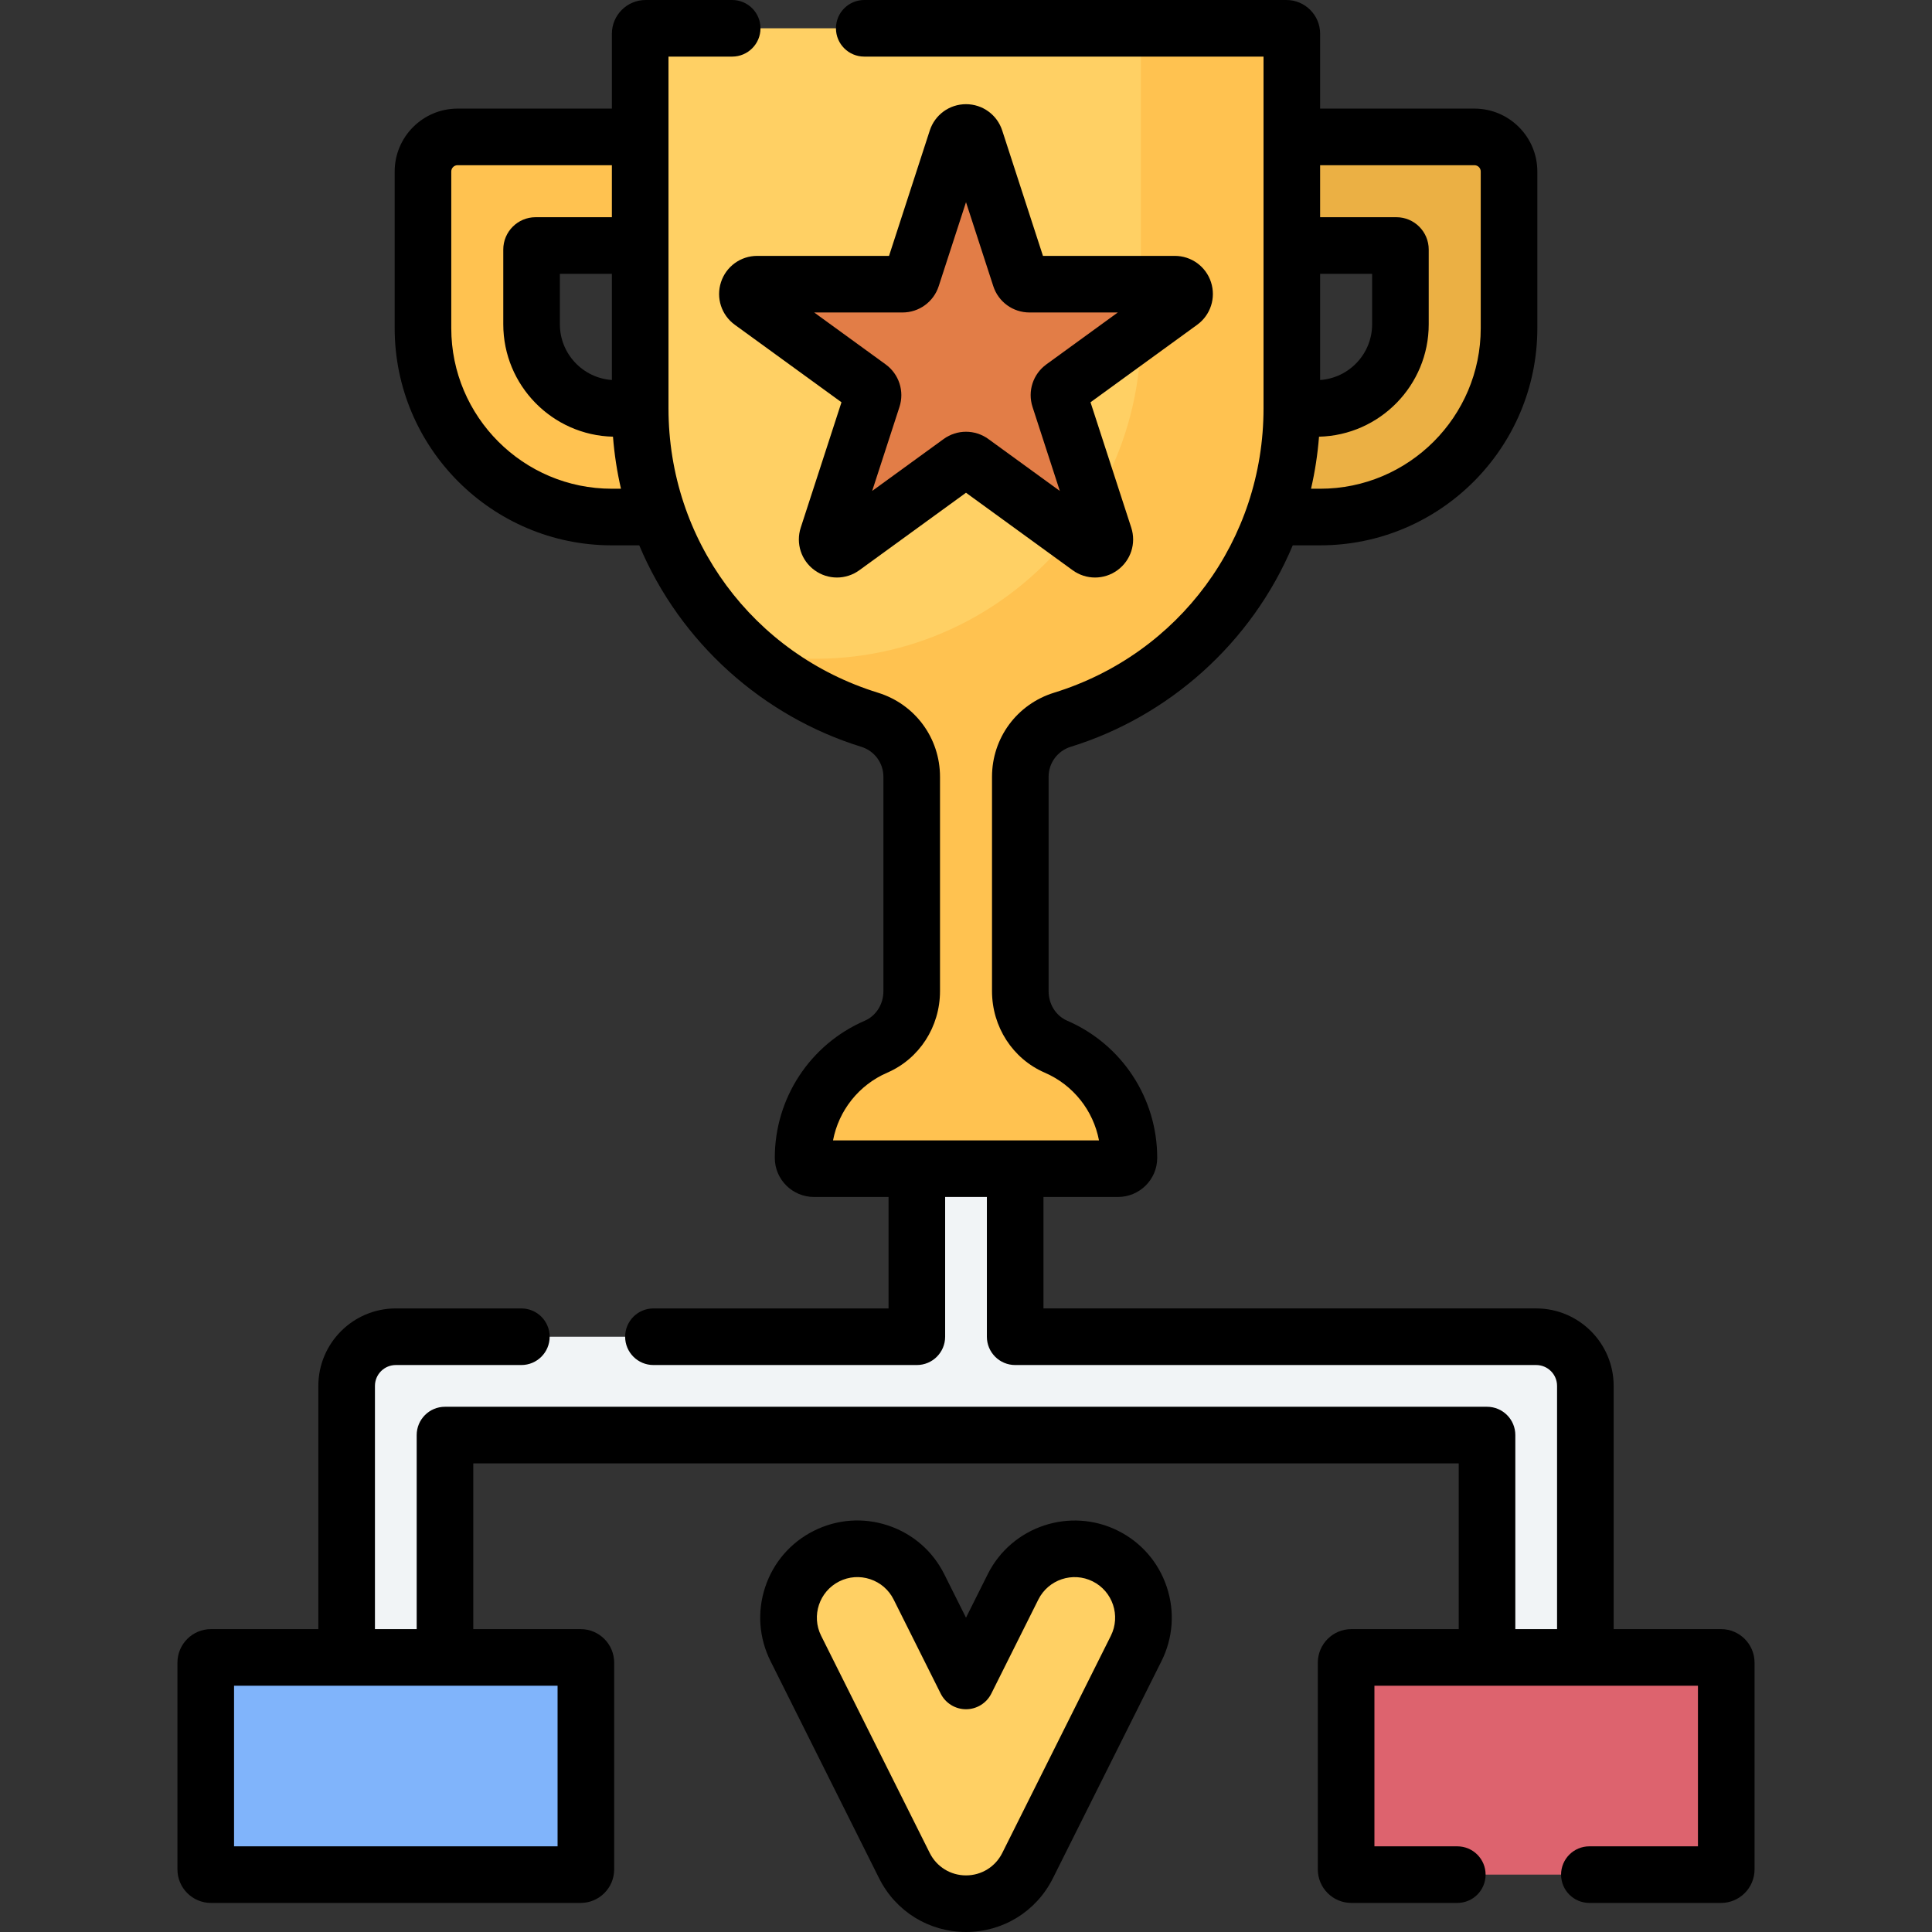 <svg id="Capa_1" enable-background="new 0 0 512 512" height="512" viewBox="0 0 512 512" width="512" xmlns="http://www.w3.org/2000/svg"><rect x="0" y="0" width="512" height="512" fill="#333333" stroke="none"/><g><path d="m169.654 108.237h-6.484c-12.315 0-22.299-9.983-22.299-22.299v-19.81c0-.587.476-1.064 1.064-1.064h27.719v-28.782h-48.395c-5.064 0-9.169 4.105-9.169 9.169v41.518c0 27.642 22.408 50.05 50.051 50.05h12.427c-3.183-9.002-4.914-18.69-4.914-28.782z" fill="#ffc250"/><path d="m342.346 108.237h6.484c12.315 0 22.299-9.983 22.299-22.299v-19.81c0-.587-.476-1.064-1.064-1.064h-27.719v-28.782h48.395c5.064 0 9.169 4.105 9.169 9.169v41.518c0 27.642-22.408 50.05-50.051 50.05h-12.427c3.183-9.002 4.914-18.69 4.914-28.782z" fill="#ebb044"/><path d="m340.909 7.5h-169.818c-.794 0-1.437.643-1.437 1.437v99.3c0 38.791 25.579 71.607 60.791 82.502 6.638 2.054 11.164 8.188 11.164 15.136v56.782c0 6.331-3.634 12.207-9.445 14.721-11.394 4.93-19.362 16.283-19.337 29.493.003 1.578 1.324 2.841 2.902 2.841h80.542c1.578 0 2.899-1.262 2.902-2.841.025-13.211-7.943-24.564-19.337-29.493-5.811-2.514-9.445-8.389-9.445-14.721v-56.782c0-6.948 4.527-13.082 11.164-15.136 35.211-10.895 60.791-43.711 60.791-82.502v-99.3c0-.794-.643-1.437-1.437-1.437z" fill="#ffd064"/><path d="m340.909 7.5h-38.563v80.737c0 53.311-48.314 95.338-103.545 84.684 9.055 8.013 19.805 14.154 31.644 17.817 6.638 2.054 11.164 8.188 11.164 15.136v56.782c0 6.331-3.634 12.207-9.445 14.721-11.394 4.93-19.362 16.283-19.337 29.494.003 1.578 1.324 2.841 2.902 2.841h80.542c1.578 0 2.899-1.262 2.902-2.841.025-13.211-7.943-24.564-19.337-29.494-5.811-2.514-9.445-8.389-9.445-14.721v-56.782c0-6.948 4.526-13.082 11.164-15.136 35.211-10.895 60.791-43.711 60.791-82.501v-99.3c0-.794-.643-1.437-1.437-1.437z" fill="#ffc250"/><path d="m272.316 494.416c-3.09 6.18-9.406 10.084-16.316 10.084s-13.227-3.904-16.316-10.084l-28.782-57.564c-4.506-9.011-.853-19.969 8.158-24.474 9.01-4.506 19.969-.854 24.474 8.158l12.466 24.931 12.466-24.932c4.507-9.011 15.463-12.664 24.474-8.158s12.664 15.463 8.158 24.474z" fill="#ffd064"/><path d="m153.883 496.796h-97.978c-.762 0-1.379-.618-1.379-1.38v-54.805c0-.762.618-1.379 1.379-1.379h97.978c.762 0 1.38.618 1.38 1.379v54.805c0 .762-.618 1.38-1.38 1.38z" fill="#80b4fb"/><path d="m358.117 496.796h97.978c.762 0 1.379-.618 1.379-1.38v-54.805c0-.762-.618-1.379-1.379-1.379h-97.978c-.762 0-1.379.618-1.379 1.379v54.805c-.001.762.617 1.38 1.379 1.38z" fill="#dd636e"/><path d="m117.924 439.232v-58.925h276.151v58.925h26.06v-71.956c0-7.196-5.834-13.03-13.03-13.03h-138.075v-44.534h-26.06v44.534h-138.076c-7.196 0-13.03 5.834-13.03 13.03v71.956z" fill="#f1f4f6"/><path d="m258.466 36.903 11.898 36.617c.347 1.068 1.343 1.792 2.466 1.792h38.501c2.512 0 3.557 3.215 1.524 4.691l-31.148 22.63c-.909.66-1.289 1.831-.942 2.899l11.898 36.617c.776 2.389-1.958 4.376-3.99 2.899l-31.148-22.63c-.909-.66-2.14-.66-3.048 0l-31.148 22.63c-2.032 1.477-4.767-.51-3.99-2.899l11.898-36.617c.347-1.068-.033-2.239-.942-2.899l-31.148-22.63c-2.032-1.477-.988-4.691 1.524-4.691h38.501c1.123 0 2.119-.723 2.466-1.792l11.898-36.617c.774-2.389 4.154-2.389 4.93 0z" fill="#e27d47"/><path d="m292.663 142.149-2.917-8.976c-1.784 2.922-3.737 5.729-5.845 8.409l4.771 3.467c2.033 1.476 4.767-.511 3.991-2.9z" fill="#dd6938"/><path d="m311.331 75.312h-8.985v12.327l10.509-7.635c2.033-1.478.988-4.692-1.524-4.692z" fill="#dd6938"/><path d="m296.295 405.669c-12.691-6.347-28.188-1.184-34.537 11.512l-5.758 11.516-5.758-11.515c-3.075-6.15-8.361-10.735-14.885-12.91-6.525-2.175-13.505-1.677-19.652 1.397-6.149 3.075-10.734 8.361-12.908 14.884-2.175 6.523-1.679 13.503 1.396 19.652l28.782 57.564c4.388 8.778 13.212 14.231 23.025 14.231s18.637-5.453 23.024-14.23l28.782-57.564c3.075-6.15 3.571-13.129 1.396-19.653-2.173-6.523-6.758-11.808-12.907-14.884zm-1.904 27.829-28.782 57.564c-1.832 3.663-5.513 5.938-9.609 5.938s-7.777-2.275-9.608-5.938l-28.782-57.565c-2.648-5.297-.493-11.762 4.805-14.412 2.564-1.283 5.478-1.49 8.2-.583 2.723.907 4.929 2.821 6.212 5.387l12.466 24.932c1.271 2.541 3.867 4.146 6.708 4.146s5.438-1.605 6.708-4.146l12.466-24.931c2.65-5.298 9.115-7.454 14.412-4.805 5.297 2.65 7.452 9.115 4.804 14.413z"/><path d="m456.095 431.731h-28.459v-64.456c0-11.32-9.21-20.53-20.53-20.53h-130.576v-29.534h19.74c5.726 0 10.392-4.632 10.402-10.326.03-15.824-9.335-30.108-23.858-36.392-2.991-1.294-4.924-4.371-4.924-7.837v-56.783c0-3.679 2.363-6.882 5.882-7.971 25.89-8.011 47.921-27.432 58.823-53.384h7.265c31.733 0 57.55-25.817 57.55-57.551v-41.516c0-9.191-7.478-16.669-16.669-16.669h-40.895v-19.845c0-4.928-4.01-8.937-8.938-8.937h-111.873c-4.143 0-7.5 3.358-7.5 7.5s3.357 7.5 7.5 7.5h105.812v93.237c0 34.841-22.362 65.081-55.508 75.337-9.838 3.044-16.448 12.006-16.448 22.301v56.783c0 9.453 5.482 17.933 13.968 21.604 7.568 3.275 12.882 10.049 14.383 17.951h-70.482c1.501-7.901 6.814-14.676 14.384-17.951 8.484-3.671 13.967-12.151 13.967-21.604v-56.783c0-10.295-6.61-19.257-16.448-22.301-33.159-10.26-55.508-40.511-55.508-75.337v-93.237h16.882c4.143 0 7.5-3.358 7.5-7.5s-3.357-7.5-7.5-7.5h-22.944c-4.928 0-8.938 4.009-8.938 8.937v19.845h-40.895c-9.191 0-16.669 7.478-16.669 16.669v41.518c0 31.733 25.816 57.551 57.55 57.551h7.265c10.885 25.912 32.907 45.365 58.823 53.384 3.519 1.088 5.882 4.292 5.882 7.971v56.783c0 3.467-1.933 6.543-4.923 7.837-14.524 6.284-23.89 20.568-23.859 36.391.011 5.694 4.677 10.326 10.402 10.326h19.74v29.534h-62.303c-4.143 0-7.5 3.358-7.5 7.5s3.357 7.5 7.5 7.5h69.803c4.143 0 7.5-3.358 7.5-7.5v-37.034h11.061v37.034c0 4.142 3.357 7.5 7.5 7.5h138.075c3.05 0 5.53 2.48 5.53 5.53v64.456h-11.061v-51.425c0-4.142-3.357-7.5-7.5-7.5h-276.15c-4.143 0-7.5 3.358-7.5 7.5v51.425h-11.062v-64.456c0-3.049 2.48-5.53 5.53-5.53h33.272c4.143 0 7.5-3.358 7.5-7.5s-3.357-7.5-7.5-7.5h-33.272c-11.32 0-20.53 9.209-20.53 20.53v64.456h-28.459c-4.896 0-8.88 3.983-8.88 8.879v54.805c0 4.896 3.983 8.88 8.88 8.88h97.978c4.896 0 8.88-3.983 8.88-8.88v-54.805c0-4.896-3.983-8.879-8.88-8.879h-28.458v-43.925h261.15v43.925h-28.458c-4.896 0-8.88 3.983-8.88 8.879v54.805c0 4.896 3.983 8.88 8.88 8.88h28.083c4.143 0 7.5-3.358 7.5-7.5s-3.357-7.5-7.5-7.5h-21.963v-42.564h85.737v42.564h-28.774c-4.143 0-7.5 3.358-7.5 7.5s3.357 7.5 7.5 7.5h34.895c4.896 0 8.88-3.983 8.88-8.88v-54.805c0-4.896-3.984-8.88-8.88-8.88zm-106.248-359.167h13.781v13.375c0 7.818-6.094 14.239-13.781 14.764zm40.894-28.782c.92 0 1.669.749 1.669 1.669v41.518c0 23.462-19.088 42.551-42.55 42.551h-2.422c1.042-4.511 1.75-9.117 2.116-13.791 16.097-.386 29.073-13.601 29.073-29.789v-19.812c0-4.722-3.842-8.564-8.563-8.564h-20.218v-13.782zm-242.369 42.157v-13.375h13.781v28.139c-7.687-.525-13.781-6.946-13.781-14.764zm13.768 43.581c-23.462 0-42.55-19.088-42.55-42.551v-41.518c0-.92.749-1.669 1.669-1.669h40.895v13.782h-20.218c-4.722 0-8.563 3.842-8.563 8.564v19.811c0 16.188 12.976 29.403 29.073 29.789.366 4.674 1.074 9.28 2.116 13.791h-2.422zm-14.377 359.776h-85.738v-42.564h85.737v42.564z"/><path d="m320.931 74.786c-1.355-4.171-5.213-6.974-9.6-6.974h-34.936l-10.797-33.227c-1.354-4.171-5.212-6.974-9.599-6.974-4.388 0-8.245 2.804-9.599 6.974l-10.797 33.227h-34.936c-4.387 0-8.244 2.803-9.6 6.974s.118 8.707 3.667 11.285l28.266 20.534-10.796 33.227c-1.355 4.171.118 8.707 3.666 11.285 3.549 2.578 8.316 2.578 11.865 0l28.265-20.536 28.265 20.535c3.549 2.579 8.316 2.578 11.865 0 3.548-2.578 5.021-7.113 3.666-11.284l-10.796-33.227 28.264-20.535c3.548-2.578 5.022-7.113 3.667-11.284zm-43.634 21.781c-3.548 2.579-5.021 7.115-3.664 11.283l7.23 22.254-18.933-13.755c-3.545-2.575-8.314-2.576-11.863.001l-18.931 13.754 7.229-22.251c1.357-4.171-.115-8.707-3.665-11.288l-18.931-13.754h23.399c4.388 0 8.245-2.804 9.599-6.974l7.233-22.254 7.23 22.251c1.354 4.173 5.212 6.977 9.6 6.977h23.399z"/></g></svg>